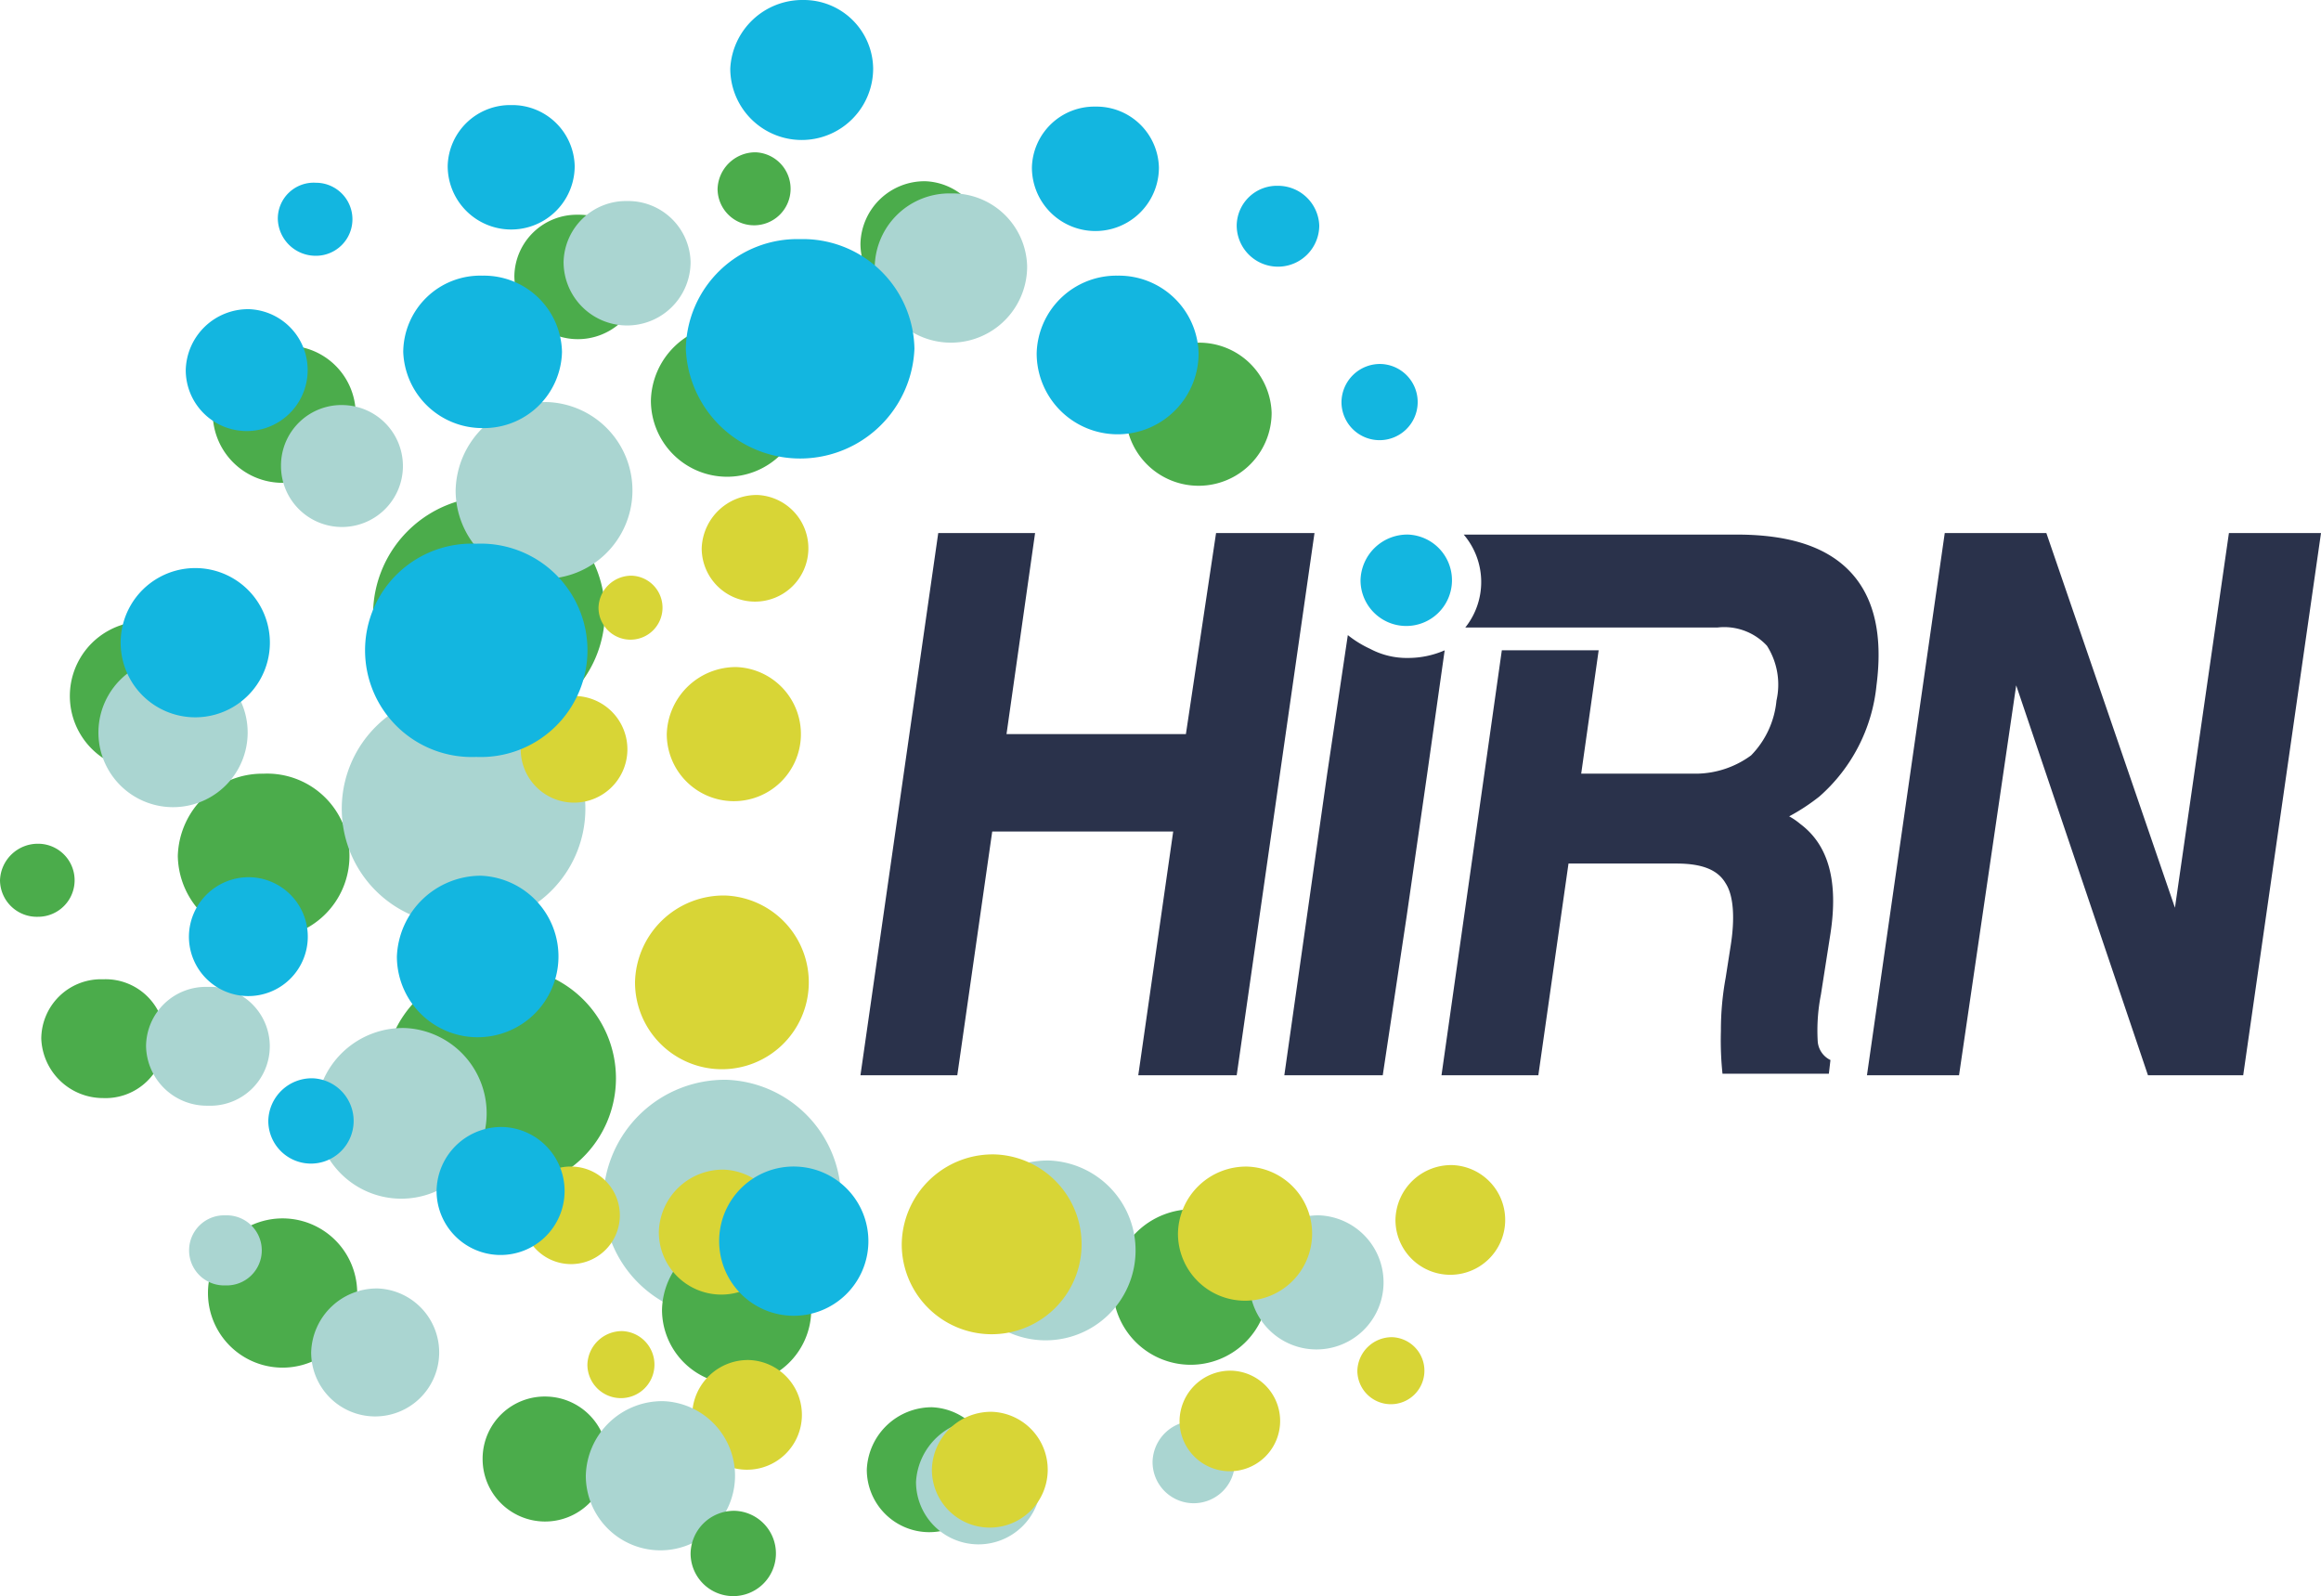 <?xml version="1.0" encoding="UTF-8"?>
<svg xmlns="http://www.w3.org/2000/svg" id="logo" width="146.2" height="100.533" viewBox="0 0 146.2 100.533">
  <g id="Group_6" data-name="Group 6">
    <path id="Path_121" data-name="Path 121" d="M58.3,11.9a3.936,3.936,0,1,1-4.1,3.933A4.036,4.036,0,0,1,58.3,11.9Z" transform="translate(0 -0.484)" fill="#4bac4b" fill-rule="evenodd"></path>
    <path id="Path_122" data-name="Path 122" d="M17.9,22.7a4.321,4.321,0,1,1,0,8.634,4.393,4.393,0,0,1-4.5-4.317A4.332,4.332,0,0,1,17.9,22.7Z" transform="translate(0 -0.924)" fill="#4bac4b" fill-rule="evenodd"></path>
    <path id="Path_123" data-name="Path 123" d="M9.1,40.8a4.7,4.7,0,1,1,0,9.4,4.7,4.7,0,1,1,0-9.4Z" transform="translate(0 -1.661)" fill="#4bac4b" fill-rule="evenodd"></path>
    <path id="Path_124" data-name="Path 124" d="M16.6,50.8a5.185,5.185,0,1,1,0,10.36,5.271,5.271,0,0,1-5.4-5.18,5.335,5.335,0,0,1,5.4-5.18Z" transform="translate(0 -2.068)" fill="#4bac4b" fill-rule="evenodd"></path>
    <path id="Path_125" data-name="Path 125" d="M58.7,92.4a3.936,3.936,0,1,1-4.1,3.933A4.1,4.1,0,0,1,58.7,92.4Z" transform="translate(0 -3.762)" fill="#4bac4b" fill-rule="evenodd"></path>
    <path id="Path_126" data-name="Path 126" d="M75.2,79.4a4.9,4.9,0,1,1-5.1,4.892A5.02,5.02,0,0,1,75.2,79.4Z" transform="translate(0 -3.233)" fill="#4bac4b" fill-rule="evenodd"></path>
    <path id="Path_127" data-name="Path 127" d="M83.1,79.8a4.225,4.225,0,1,1-4.4,4.221A4.352,4.352,0,0,1,83.1,79.8Z" transform="translate(0 -3.249)" fill="#aad5d1" fill-rule="evenodd"></path>
    <path id="Path_128" data-name="Path 128" d="M75.3,93.3a2.592,2.592,0,1,1-2.7,2.59,2.636,2.636,0,0,1,2.7-2.59Z" transform="translate(0 -3.798)" fill="#aad5d1" fill-rule="evenodd"></path>
    <path id="Path_129" data-name="Path 129" d="M45.8,70.9A7.489,7.489,0,1,1,38,78.382,7.656,7.656,0,0,1,45.8,70.9Z" transform="translate(0 -2.886)" fill="#aad5d1" fill-rule="evenodd"></path>
    <path id="Path_130" data-name="Path 130" d="M46.6,81.1a4.7,4.7,0,1,1-4.9,4.7,4.811,4.811,0,0,1,4.9-4.7Z" transform="translate(0 -3.302)" fill="#4bac4b" fill-rule="evenodd"></path>
    <path id="Path_131" data-name="Path 131" d="M47.2,89.3a3.456,3.456,0,1,1-3.6,3.453A3.514,3.514,0,0,1,47.2,89.3Z" transform="translate(0 -3.636)" fill="#d8d536" fill-rule="evenodd"></path>
    <path id="Path_132" data-name="Path 132" d="M17.8,80a4.7,4.7,0,1,1,0,9.4,4.7,4.7,0,1,1,0-9.4Z" transform="translate(0 -3.257)" fill="#4bac4b" fill-rule="evenodd"></path>
    <path id="Path_133" data-name="Path 133" d="M31.5,63.5a7.009,7.009,0,1,1,0,14.006,7.009,7.009,0,1,1,0-14.006Z" transform="translate(0 -2.585)" fill="#4bac4b" fill-rule="evenodd"></path>
    <path id="Path_134" data-name="Path 134" d="M29.2,45.5a7.3,7.3,0,1,1,0,14.581,7.3,7.3,0,1,1,0-14.581Z" transform="translate(0 -1.852)" fill="#aad5d1" fill-rule="evenodd"></path>
    <path id="Path_135" data-name="Path 135" d="M36.3,45.7a3.36,3.36,0,1,1-3.5,3.358A3.41,3.41,0,0,1,36.3,45.7Z" transform="translate(0 -1.861)" fill="#d8d536" fill-rule="evenodd"></path>
    <path id="Path_136" data-name="Path 136" d="M31.1,32.6a7.3,7.3,0,1,1-7.6,7.291A7.447,7.447,0,0,1,31.1,32.6Z" transform="translate(0 -1.327)" fill="#4bac4b" fill-rule="evenodd"></path>
    <path id="Path_137" data-name="Path 137" d="M75.5,22.5a4.561,4.561,0,0,1,4.6,4.413,4.6,4.6,0,0,1-9.2,0A4.5,4.5,0,0,1,75.5,22.5Z" transform="translate(0 -0.916)" fill="#4bac4b" fill-rule="evenodd"></path>
    <path id="Path_138" data-name="Path 138" d="M2.4,55.4a2.3,2.3,0,1,1,0,4.6A2.321,2.321,0,0,1,0,57.7a2.385,2.385,0,0,1,2.4-2.3Z" transform="translate(0 -2.255)" fill="#4bac4b" fill-rule="evenodd"></path>
    <path id="Path_139" data-name="Path 139" d="M6.5,64.3a3.744,3.744,0,1,1,0,7.482,3.893,3.893,0,0,1-3.9-3.741A3.764,3.764,0,0,1,6.5,64.3Z" transform="translate(0 -2.618)" fill="#4bac4b" fill-rule="evenodd"></path>
    <path id="Path_140" data-name="Path 140" d="M13.1,64.8a3.744,3.744,0,1,1,0,7.482,3.827,3.827,0,0,1-3.9-3.741A3.767,3.767,0,0,1,13.1,64.8Z" transform="translate(0 -2.638)" fill="#aad5d1" fill-rule="evenodd"></path>
    <path id="Path_141" data-name="Path 141" d="M15.8,57.6a3.744,3.744,0,1,1-3.9,3.741A3.764,3.764,0,0,1,15.8,57.6Z" transform="translate(0 -2.345)" fill="#13b6e0" fill-rule="evenodd"></path>
    <path id="Path_142" data-name="Path 142" d="M10.9,43.2a4.7,4.7,0,1,1,0,9.4,4.7,4.7,0,1,1,0-9.4Z" transform="translate(0 -1.759)" fill="#aad5d1" fill-rule="evenodd"></path>
    <path id="Path_143" data-name="Path 143" d="M12.3,37.3a4.7,4.7,0,1,1,0,9.4,4.7,4.7,0,1,1,0-9.4Z" transform="translate(0 -1.519)" fill="#13b6e0" fill-rule="evenodd"></path>
    <path id="Path_144" data-name="Path 144" d="M15.7,20.3a3.84,3.84,0,1,1-4,3.837,3.933,3.933,0,0,1,4-3.837Z" transform="translate(0 -0.826)" fill="#13b6e0" fill-rule="evenodd"></path>
    <path id="Path_145" data-name="Path 145" d="M21.7,26.6a3.84,3.84,0,1,1-4,3.837,3.81,3.81,0,0,1,4-3.837Z" transform="translate(0 -1.083)" fill="#aad5d1" fill-rule="evenodd"></path>
    <path id="Path_146" data-name="Path 146" d="M19.9,12a2.3,2.3,0,1,1,0,4.6,2.385,2.385,0,0,1-2.4-2.3A2.262,2.262,0,0,1,19.9,12Z" transform="translate(0 -0.489)" fill="#13b6e0" fill-rule="evenodd"></path>
    <path id="Path_147" data-name="Path 147" d="M32.2,6.9a3.933,3.933,0,0,1,4,3.837,4,4,0,0,1-8,0,3.933,3.933,0,0,1,4-3.837Z" transform="translate(0 -0.281)" fill="#13b6e0" fill-rule="evenodd"></path>
    <path id="Path_148" data-name="Path 148" d="M36.4,14.1a3.933,3.933,0,0,1,4,3.837,4,4,0,0,1-8,0,3.933,3.933,0,0,1,4-3.837Z" transform="translate(0 -0.574)" fill="#4bac4b" fill-rule="evenodd"></path>
    <path id="Path_149" data-name="Path 149" d="M39.5,13.2a3.933,3.933,0,0,1,4,3.837,4,4,0,0,1-8,0,3.933,3.933,0,0,1,4-3.837Z" transform="translate(0 -0.537)" fill="#aad5d1" fill-rule="evenodd"></path>
    <path id="Path_150" data-name="Path 150" d="M46,21.3a4.8,4.8,0,1,1-5,4.8,4.915,4.915,0,0,1,5-4.8Z" transform="translate(0 -0.867)" fill="#4bac4b" fill-rule="evenodd"></path>
    <path id="Path_151" data-name="Path 151" d="M47.6,10a2.3,2.3,0,1,1-2.4,2.3A2.385,2.385,0,0,1,47.6,10Z" transform="translate(0 -0.407)" fill="#4bac4b" fill-rule="evenodd"></path>
    <path id="Path_152" data-name="Path 152" d="M50.6,0A4.369,4.369,0,0,1,55,4.317a4.5,4.5,0,0,1-9,0A4.547,4.547,0,0,1,50.6,0Z" fill="#13b6e0" fill-rule="evenodd"></path>
    <path id="Path_153" data-name="Path 153" d="M59.9,12.7a4.706,4.706,0,0,1,4.8,4.6,4.8,4.8,0,0,1-9.6,0,4.707,4.707,0,0,1,4.8-4.6Z" transform="translate(0 -0.517)" fill="#aad5d1" fill-rule="evenodd"></path>
    <path id="Path_154" data-name="Path 154" d="M69,7a3.933,3.933,0,0,1,4,3.837,4,4,0,0,1-8,0A3.933,3.933,0,0,1,69,7Z" transform="translate(0 -0.285)" fill="#13b6e0" fill-rule="evenodd"></path>
    <path id="Path_155" data-name="Path 155" d="M80.5,12.2a2.6,2.6,0,0,1,2.6,2.494,2.6,2.6,0,0,1-5.2,0A2.532,2.532,0,0,1,80.5,12.2Z" transform="translate(0 -0.497)" fill="#13b6e0" fill-rule="evenodd"></path>
    <path id="Path_156" data-name="Path 156" d="M87,23.9a2.4,2.4,0,1,1-2.5,2.4A2.427,2.427,0,0,1,87,23.9Z" transform="translate(0 -0.973)" fill="#13b6e0" fill-rule="evenodd"></path>
    <path id="Path_157" data-name="Path 157" d="M70.4,18.1a5.02,5.02,0,0,1,5.1,4.892,5.1,5.1,0,0,1-10.2,0A5.02,5.02,0,0,1,70.4,18.1Z" transform="translate(0 -0.737)" fill="#13b6e0" fill-rule="evenodd"></path>
    <path id="Path_158" data-name="Path 158" d="M47.7,32.5a3.36,3.36,0,1,1-3.5,3.358A3.474,3.474,0,0,1,47.7,32.5Z" transform="translate(0 -1.323)" fill="#d8d536" fill-rule="evenodd"></path>
    <path id="Path_159" data-name="Path 159" d="M39.8,37.8a2.016,2.016,0,1,1-2.1,2.015A2.071,2.071,0,0,1,39.8,37.8Z" transform="translate(0 -1.539)" fill="#d8d536" fill-rule="evenodd"></path>
    <path id="Path_160" data-name="Path 160" d="M34.5,26.4a5.569,5.569,0,1,1-5.8,5.564A5.69,5.69,0,0,1,34.5,26.4Z" transform="translate(0 -1.075)" fill="#aad5d1" fill-rule="evenodd"></path>
    <path id="Path_161" data-name="Path 161" d="M30,35.7a6.721,6.721,0,1,1,0,13.43A6.721,6.721,0,1,1,30,35.7Z" transform="translate(0 -1.453)" fill="#13b6e0" fill-rule="evenodd"></path>
    <path id="Path_162" data-name="Path 162" d="M46.4,43.8A4.225,4.225,0,1,1,42,48.021,4.352,4.352,0,0,1,46.4,43.8Z" transform="translate(0 -1.783)" fill="#d8d536" fill-rule="evenodd"></path>
    <path id="Path_163" data-name="Path 163" d="M30.3,57.5A5.089,5.089,0,1,1,25,62.584,5.3,5.3,0,0,1,30.3,57.5Z" transform="translate(0 -2.341)" fill="#13b6e0" fill-rule="evenodd"></path>
    <path id="Path_164" data-name="Path 164" d="M25.5,67.5a5.377,5.377,0,1,1-5.6,5.372A5.481,5.481,0,0,1,25.5,67.5Z" transform="translate(0 -2.748)" fill="#aad5d1" fill-rule="evenodd"></path>
    <path id="Path_165" data-name="Path 165" d="M19.7,70.8a2.688,2.688,0,1,1-2.8,2.686A2.739,2.739,0,0,1,19.7,70.8Z" transform="translate(0 -2.882)" fill="#13b6e0" fill-rule="evenodd"></path>
    <path id="Path_166" data-name="Path 166" d="M14.2,79.8a2.208,2.208,0,1,1,0,4.413,2.208,2.208,0,1,1,0-4.413Z" transform="translate(0 -3.249)" fill="#aad5d1" fill-rule="evenodd"></path>
    <path id="Path_167" data-name="Path 167" d="M23.8,84.6a4.032,4.032,0,1,1-4.2,4.029A4.142,4.142,0,0,1,23.8,84.6Z" transform="translate(0 -3.444)" fill="#aad5d1" fill-rule="evenodd"></path>
    <path id="Path_168" data-name="Path 168" d="M36.1,76.6a3.072,3.072,0,1,1-3.2,3.07,3.038,3.038,0,0,1,3.2-3.07Z" transform="translate(0 -3.119)" fill="#d8d536" fill-rule="evenodd"></path>
    <path id="Path_169" data-name="Path 169" d="M45.6,76.8a3.936,3.936,0,1,1-4.1,3.933A4.036,4.036,0,0,1,45.6,76.8Z" transform="translate(0 -3.127)" fill="#d8d536" fill-rule="evenodd"></path>
    <path id="Path_170" data-name="Path 170" d="M50.2,76.6a4.7,4.7,0,1,1-4.9,4.7,4.688,4.688,0,0,1,4.9-4.7Z" transform="translate(0 -3.119)" fill="#13b6e0" fill-rule="evenodd"></path>
    <path id="Path_171" data-name="Path 171" d="M39.2,87.4A2.112,2.112,0,1,1,37,89.51a2.176,2.176,0,0,1,2.2-2.11Z" transform="translate(0 -3.558)" fill="#d8d536" fill-rule="evenodd"></path>
    <path id="Path_172" data-name="Path 172" d="M34.5,91.7a3.936,3.936,0,1,1-4.1,3.933A3.915,3.915,0,0,1,34.5,91.7Z" transform="translate(0 -3.733)" fill="#4bac4b" fill-rule="evenodd"></path>
    <path id="Path_173" data-name="Path 173" d="M41.8,92a4.7,4.7,0,1,1-4.9,4.7A4.811,4.811,0,0,1,41.8,92Z" transform="translate(0 -3.745)" fill="#aad5d1" fill-rule="evenodd"></path>
    <path id="Path_174" data-name="Path 174" d="M46.3,99.2a2.688,2.688,0,1,1-2.8,2.686A2.739,2.739,0,0,1,46.3,99.2Z" transform="translate(0 -4.039)" fill="#4bac4b" fill-rule="evenodd"></path>
    <path id="Path_175" data-name="Path 175" d="M61.8,93.2a3.936,3.936,0,1,1-4.1,3.933A4.173,4.173,0,0,1,61.8,93.2Z" transform="translate(0 -3.794)" fill="#aad5d1" fill-rule="evenodd"></path>
    <path id="Path_176" data-name="Path 176" d="M66.1,76.2a5.665,5.665,0,1,1-5.9,5.66,5.793,5.793,0,0,1,5.9-5.66Z" transform="translate(0 -3.102)" fill="#aad5d1" fill-rule="evenodd"></path>
    <path id="Path_177" data-name="Path 177" d="M78.6,76.6a4.225,4.225,0,1,1-4.4,4.221A4.289,4.289,0,0,1,78.6,76.6Z" transform="translate(0 -3.119)" fill="#d8d536" fill-rule="evenodd"></path>
    <path id="Path_178" data-name="Path 178" d="M91.5,76.5a3.456,3.456,0,1,1-3.6,3.453A3.514,3.514,0,0,1,91.5,76.5Z" transform="translate(0 -3.114)" fill="#d8d536" fill-rule="evenodd"></path>
    <path id="Path_179" data-name="Path 179" d="M87.7,87.8a2.112,2.112,0,1,1-2.2,2.11,2.176,2.176,0,0,1,2.2-2.11Z" transform="translate(0 -3.575)" fill="#d8d536" fill-rule="evenodd"></path>
    <path id="Path_180" data-name="Path 180" d="M77.6,90a3.168,3.168,0,1,1-3.3,3.166A3.2,3.2,0,0,1,77.6,90Z" transform="translate(0 -3.664)" fill="#d8d536" fill-rule="evenodd"></path>
    <path id="Path_181" data-name="Path 181" d="M45.7,58.8A5.473,5.473,0,1,1,40,64.268,5.584,5.584,0,0,1,45.7,58.8Z" transform="translate(0 -2.394)" fill="#d8d536" fill-rule="evenodd"></path>
    <path id="Path_182" data-name="Path 182" d="M31.7,74a4.032,4.032,0,1,1-4.2,4.029A4.08,4.08,0,0,1,31.7,74Z" transform="translate(0 -3.013)" fill="#13b6e0" fill-rule="evenodd"></path>
    <path id="Path_183" data-name="Path 183" d="M62.7,75.8a5.665,5.665,0,1,1-5.9,5.66,5.73,5.73,0,0,1,5.9-5.66Z" transform="translate(0 -3.086)" fill="#d8d536" fill-rule="evenodd"></path>
    <path id="Path_184" data-name="Path 184" d="M62.5,92.7a3.648,3.648,0,1,1-3.8,3.645A3.723,3.723,0,0,1,62.5,92.7Z" transform="translate(0 -3.774)" fill="#d8d536" fill-rule="evenodd"></path>
    <path id="Path_185" data-name="Path 185" d="M30.4,18.1a4.915,4.915,0,0,1,5,4.8,4.916,4.916,0,0,1-5,4.8,4.981,4.981,0,0,1-5-4.8,4.852,4.852,0,0,1,5-4.8Z" transform="translate(0 -0.737)" fill="#13b6e0" fill-rule="evenodd"></path>
    <path id="Path_186" data-name="Path 186" d="M50.4,15.7a7.029,7.029,0,0,1,7.2,6.907,7.206,7.206,0,0,1-14.4,0A7.029,7.029,0,0,1,50.4,15.7Z" transform="translate(0 -0.639)" fill="#13b6e0" fill-rule="evenodd"></path>
    <path id="Path_187" data-name="Path 187" d="M88.7,35.1a2.88,2.88,0,1,1-3,2.878,2.948,2.948,0,0,1,3-2.878Z" transform="translate(0 -1.429)" fill="#13b6e0" fill-rule="evenodd"></path>
    <path id="Path_188" data-name="Path 188" d="M123.4,69.151h-5.8L122.5,35h6.4L137,58.6h0L140.4,35h5.8l-4.9,34.151h-6L127,44.593h0l-3.6,24.558Zm-69.2,0L59.1,35h6.1L63.4,47.663H74.7L76.6,35h6.2L77.9,69.151H71.7L73.9,53.8H62.5L60.3,69.151H54.2Zm34.4-9.977,1.3-9.017,1.1-7.77a5.754,5.754,0,0,1-2.3.48,4.911,4.911,0,0,1-2.4-.576,6.746,6.746,0,0,1-1.4-.863l-1.3,8.73L80.9,69.151h6.2l1.5-9.977Zm6.2-18.226h13.4a3.669,3.669,0,0,1,3.1,1.151,4.554,4.554,0,0,1,.6,3.453,5.692,5.692,0,0,1-1.6,3.453,5.926,5.926,0,0,1-3.4,1.151H99.6l1.1-7.77H94.6l-1.1,7.77L90.8,69.151h6.1l1.9-13.334h6.8c1.6,0,2.6.384,3.1,1.247.5.767.6,2.206.3,4.029l-.3,1.919a18.266,18.266,0,0,0-.3,3.358,20.111,20.111,0,0,0,.1,2.686h6.7l.1-.863a1.422,1.422,0,0,1-.8-1.151,11.713,11.713,0,0,1,.2-2.974l.6-3.837c.5-3.262-.1-5.564-1.9-6.907a4.234,4.234,0,0,0-.7-.48,12.771,12.771,0,0,0,1.9-1.247,10.73,10.73,0,0,0,3.6-7c.4-3.07-.1-5.468-1.6-7.1s-3.9-2.4-7.2-2.4H92.2a4.6,4.6,0,0,1,.1,5.852h2.5Z" transform="translate(0 -1.425)" fill="#2a324b"></path>
  </g>
</svg>
